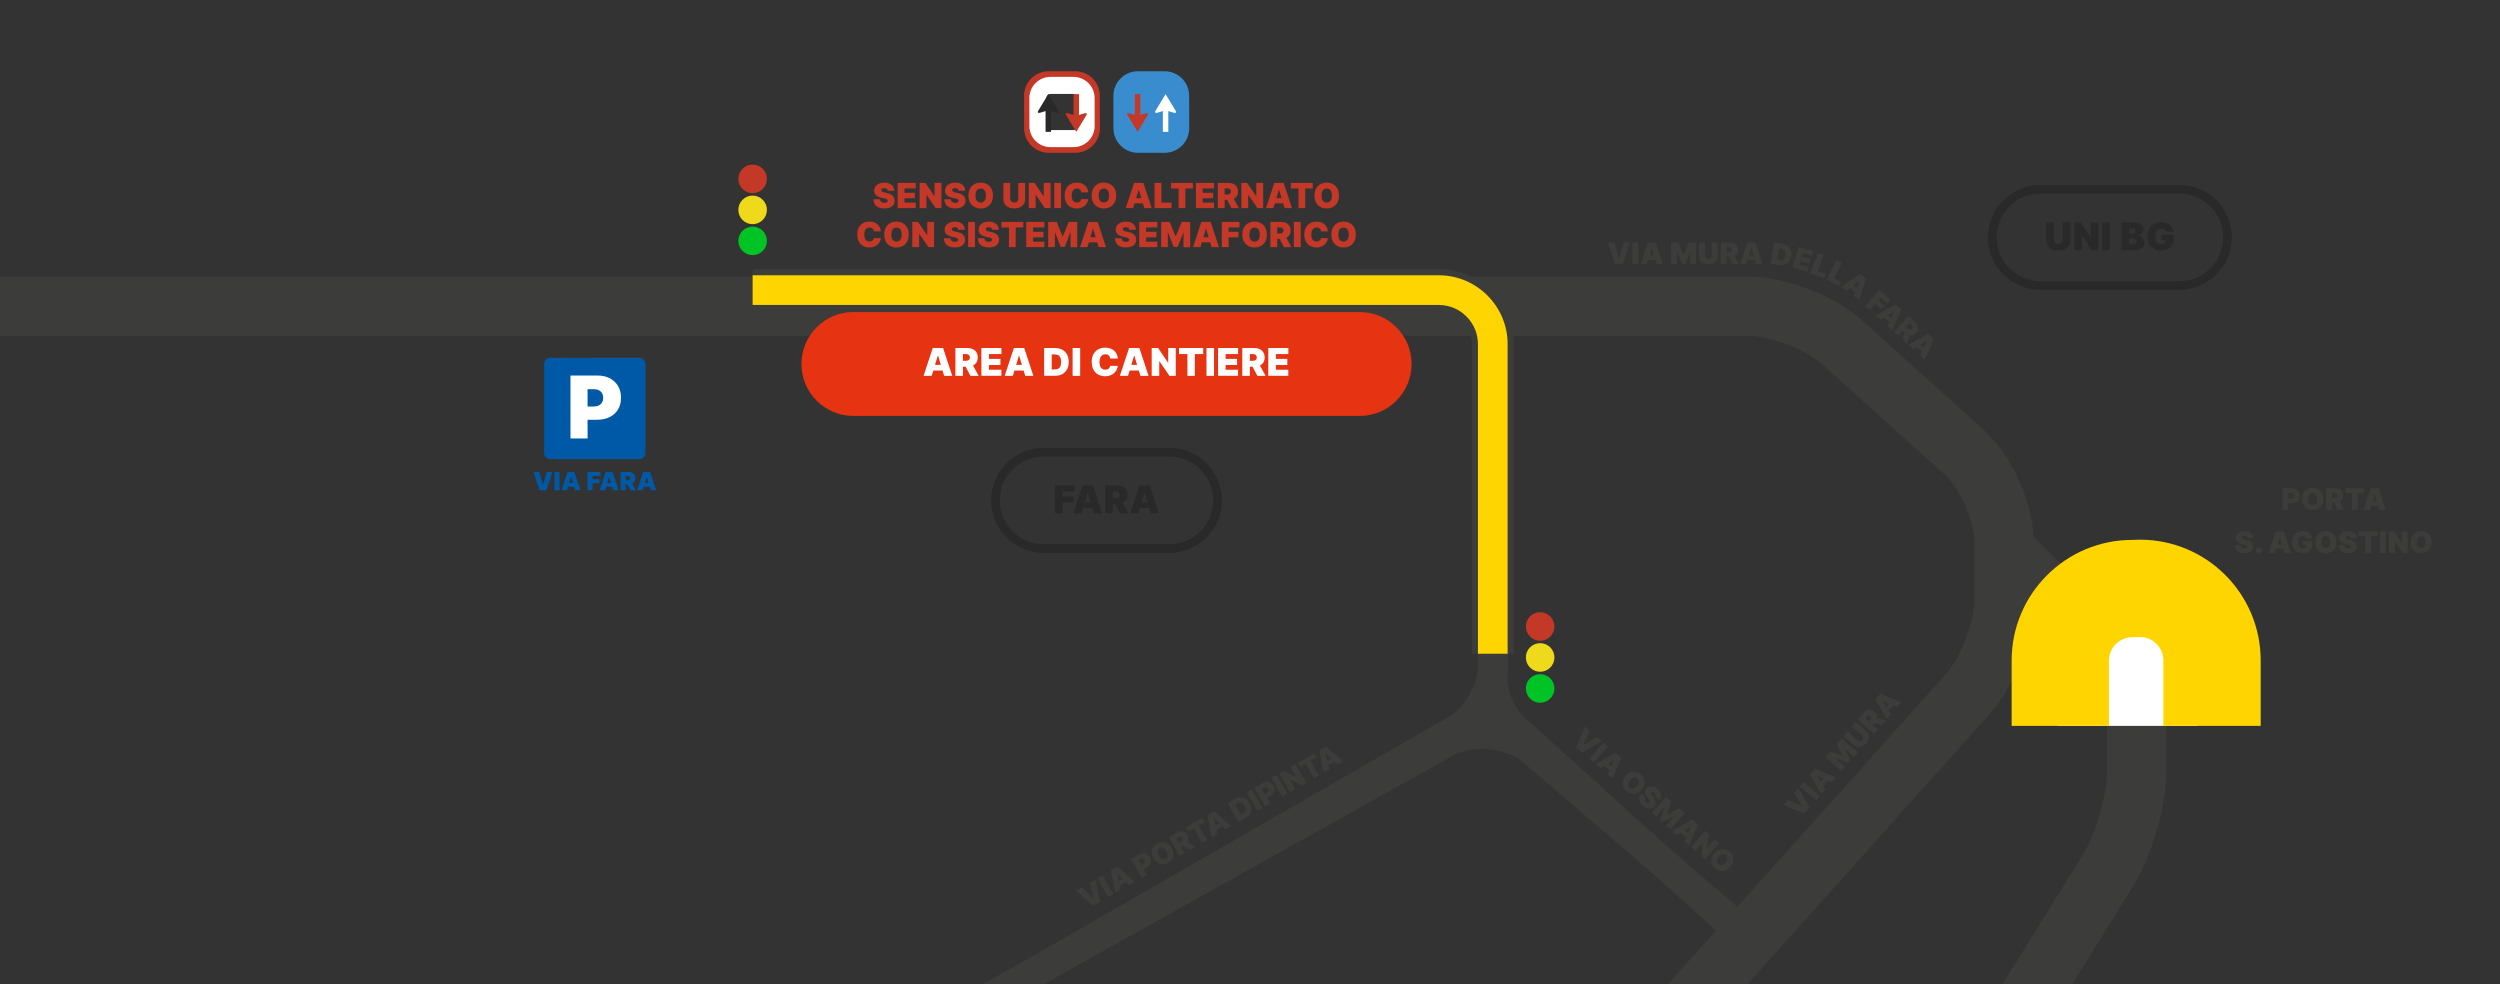 <?xml version="1.0" encoding="UTF-8"?> <svg xmlns="http://www.w3.org/2000/svg" id="Livello_1" version="1.1" viewBox="0 0 1435 565"><rect x="0" y="0" width="1435" height="565" fill="#333333" stroke="none"/><!-- Generator: Adobe Illustrator 29.0.1, SVG Export Plug-In . SVG Version: 2.1.0 Build 192) --><defs><style> .st0 { fill: #c33826; } .st1 { fill: #3c3c3b; } .st2 { fill: #292929; } .st3 { fill: #00c325; } .st4 { fill: #eeda1b; } .st5 { fill: #fff; } .st6 { fill: #e63312; } .st7 { fill: #ffd500; } .st8 { fill: #0059a6; } .st9 { fill: #398dcf; } </style></defs><g><path class="st1" d="M1167.29,311.14v33.06c0,3.55-.3,7.28-.86,11.11-2.81,19.27-12.27,41.04-24.17,54.32l-139.71,155.87h-45.65l28.09-31.34.87-.96,10.5-11.73.87-.96,119.71-133.57c8.56-9.55,16.35-29.92,16.35-42.74v-33.06c0-12.27-8.3-30.92-17.43-39.13l-69.92-62.91c-9.53-8.57-29.89-16.38-42.72-16.38H-.5v-34h1003.72c21.41,0,49.55,10.79,65.46,25.11l69.92,62.9c15.59,14.03,27.52,39.83,28.6,61.27.06,1.06.09,2.11.09,3.14Z"></path><path class="st1" d="M765.88,434.37l-1.81,1.05-2.22,1.28-1.87,1.08,1.26,2.17,1.21-.69,3.53-2.04,1.16-.67-1.26-2.18ZM761.2,428.43l-3.98,2.3,2.65,12.74,3.14-1.81-.56-2.4-.6-2.56-.98-4.15.09-.05,3.11,2.92,1.91,1.8,1.8,1.69,3.13-1.81-9.71-8.67ZM752.28,436.7l3.22-1.86-1.35-2.34-9.31,5.37,1.36,2.35,3.22-1.86,4.83,8.36,2.86-1.65-4.83-8.37ZM747.35,450.71l2.42-1.4-6.18-10.71-2.91,1.68,3.24,5.6-.08.05-7.05-3.41-2.46,1.43,6.18,10.7,2.9-1.67-3.24-5.63.06-.04,7.12,3.4ZM732.78,444.84l-2.91,1.68,6.18,10.71,2.91-1.68-6.18-10.71ZM730.82,451.02c-.44-.76-.98-1.33-1.64-1.71-.66-.38-1.38-.55-2.16-.52-.77.03-1.56.28-2.36.73l-4.62,2.67,6.18,10.71,2.91-1.68-1.83-3.17,1.61-.94c.81-.47,1.44-1.03,1.88-1.69.43-.65.66-1.36.67-2.12.02-.76-.19-1.52-.64-2.28ZM727.79,454.51c-.17.26-.43.49-.77.68l-1.03.59-1.7-2.94,1.02-.6c.35-.19.67-.3.98-.33.31-.02.59.04.85.18.26.15.47.37.65.68.18.3.26.6.26.9s-.09.58-.26.84ZM718.5,453.09l-2.91,1.67,6.18,10.71,2.91-1.68-6.18-10.7ZM717.17,460.99c-.64-1.12-1.41-1.95-2.31-2.5-.9-.54-1.87-.8-2.92-.76-1.05.03-2.13.37-3.23,1.01l-4.08,2.35,6.18,10.71,4.12-2.38c1.09-.63,1.91-1.39,2.46-2.27.55-.89.82-1.86.79-2.91-.03-1.05-.36-2.14-1.01-3.25ZM714.61,465.97c-.27.39-.68.74-1.21,1.04l-1.1.64-3.34-5.77,1.03-.59c.56-.32,1.08-.51,1.56-.56.48-.05.95.07,1.39.38.44.3.88.82,1.31,1.57.43.74.67,1.38.71,1.91.04.54-.07,1-.35,1.38ZM701.66,471.45l-1.82,1.05-2.22,1.28-1.86,1.07,1.26,2.18,1.2-.7,3.53-2.04,1.17-.67-1.26-2.17ZM696.98,465.51l-3.98,2.29,2.65,12.75,3.14-1.81-.57-2.41-.6-2.55-.97-4.15.09-.05,3.1,2.92,1.91,1.79,1.81,1.7,3.13-1.81-9.71-8.67ZM688.06,473.78l3.22-1.86-1.35-2.34-9.31,5.37,1.36,2.34,3.22-1.86,4.83,8.37,2.86-1.65-4.83-8.37ZM681.58,483.35l-1.04-.63-3.1,1.79,1.53.96,3.93,2.45,3.15-1.83-4.47-2.74ZM681.62,479.23c-.44-.76-.98-1.32-1.63-1.67-.64-.35-1.35-.5-2.11-.45-.76.06-1.54.32-2.34.78l-4.62,2.66,6.18,10.71,2.91-1.68-2.04-3.53,1-.58.61-.35c.82-.47,1.45-1.02,1.91-1.64.03-.04.06-.09.09-.13.4-.58.61-1.21.65-1.89.03-.72-.17-1.46-.61-2.23ZM676.67,483.79l-1.5-2.59,1.02-.59c.34-.2.66-.32.96-.37.29-.05.56-.01.81.1.24.12.45.33.62.64.18.3.26.59.23.85-.02.26-.13.51-.32.73-.19.23-.46.44-.8.64l-1.02.59ZM672.51,486.78c-.69-1.2-1.5-2.07-2.44-2.62-.93-.55-1.92-.8-2.95-.77-1.03.04-2.03.33-3,.89-.97.57-1.73,1.28-2.27,2.16-.55.87-.82,1.85-.81,2.94.02,1.08.36,2.22,1.05,3.41.69,1.18,1.5,2.05,2.43,2.6.93.55,1.92.81,2.95.78,1.03-.03,2.03-.32,3.01-.89.96-.56,1.72-1.27,2.27-2.15.54-.87.81-1.85.8-2.94-.01-1.08-.35-2.22-1.04-3.41ZM670.03,491.71c-.2.42-.53.76-1.02,1.04-.48.28-.95.4-1.41.36-.46-.04-.9-.23-1.33-.57-.42-.34-.82-.84-1.19-1.48s-.6-1.23-.68-1.77c-.09-.54-.03-1.01.17-1.43.19-.42.53-.77,1.02-1.05.48-.27.95-.39,1.41-.36.46.04.9.23,1.33.58.42.34.82.83,1.19,1.47s.59,1.23.68,1.77c.09.54.03,1.02-.17,1.44ZM660,491.91c-.44-.76-.99-1.33-1.65-1.71-.66-.37-1.38-.55-2.16-.52-.77.03-1.56.28-2.35.74l-4.63,2.67,6.19,10.7,2.9-1.68-1.83-3.17,1.61-.93c.81-.47,1.44-1.04,1.88-1.69.43-.66.66-1.37.68-2.13.01-.75-.2-1.51-.64-2.28ZM656.96,495.4c-.17.26-.43.49-.77.69l-1.03.59-1.7-2.95,1.03-.59c.34-.2.66-.31.97-.33.31-.03.6.03.85.18.26.14.48.36.65.67.18.3.26.6.26.9s-.09.58-.26.84ZM646.25,503.44l-1.82,1.05-2.22,1.28-1.86,1.08,1.25,2.17,1.21-.69,3.53-2.04,1.16-.67-1.25-2.18ZM641.56,497.5l-3.97,2.3,2.65,12.75,3.13-1.81-.56-2.41-.6-2.56-.97-4.15.08-.04,3.11,2.91,1.91,1.8,1.8,1.69,3.14-1.81-9.72-8.67ZM632.86,502.53l-2.9,1.68,6.18,10.7,2.9-1.68-6.18-10.7ZM628.76,504.89l-3.28,1.9,2.16,8.82-.08.04-6.56-6.28-3.28,1.9,9.72,8.67,3.97-2.3-2.65-12.75Z"></path><path class="st1" d="M994.57,491.38c-.37-.96-.97-1.81-1.82-2.54-.85-.74-1.77-1.23-2.78-1.46-1-.23-2.01-.16-3.03.2-1.03.36-1.99,1.07-2.89,2.1-.9,1.04-1.46,2.08-1.67,3.15-.22,1.06-.15,2.07.22,3.04.36.96.97,1.81,1.82,2.55.84.74,1.77,1.22,2.77,1.45,1.01.23,2.02.16,3.04-.2,1.03-.36,1.99-1.06,2.89-2.1.91-1.04,1.47-2.09,1.68-3.15.22-1.06.14-2.08-.23-3.04ZM991.53,493.7c-.19.51-.53,1.05-1.01,1.61-.49.56-.97.96-1.45,1.22s-.95.36-1.41.31c-.46-.05-.9-.26-1.32-.62-.42-.37-.69-.77-.8-1.22-.12-.45-.08-.93.11-1.44.18-.52.52-1.05,1-1.61.49-.56.97-.97,1.46-1.22.48-.26.95-.36,1.41-.31.46.05.9.26,1.32.62.42.37.68.77.8,1.22.11.45.07.93-.11,1.44ZM984.26,481.68l-4.25,4.88-.07-.06.93-7.77-2.15-1.87-8.11,9.33,2.53,2.2,4.26-4.9.06.05-.89,7.83,2.11,1.84,8.11-9.33-2.53-2.2ZM968.93,478.26l-1.94-1.68-1.62-1.41-1.65,1.9,1.05.91,3.08,2.68,1.01.88,1.65-1.9-1.58-1.38ZM971.14,470.27l-11.19,6.65,2.73,2.38,2.09-1.32,2.22-1.4,3.61-2.27.07.07-1.74,3.88-1.08,2.4-1.01,2.25,2.73,2.38,5.03-12.01-3.46-3.01ZM963.87,463.95l-6.77,3.4-.11-.1,2.43-7.17-3.15-2.74-8.11,9.33,2.47,2.16,4.72-5.43.08.06-2.58,7.16,1.49,1.3,6.71-3.51.07.06-4.69,5.4,2.48,2.15,8.11-9.33-3.15-2.74ZM953.08,455.02c-.33-.73-.87-1.43-1.62-2.08-.74-.64-1.5-1.09-2.29-1.33-.79-.25-1.53-.29-2.24-.12-.71.16-1.32.54-1.83,1.14-.63.73-.9,1.51-.79,2.34.11.83.5,1.7,1.17,2.6l.76,1.01c.28.37.48.69.61.96.13.26.19.48.19.67,0,.19-.07.35-.19.5-.14.15-.3.24-.5.27-.2.04-.42.01-.66-.08-.24-.09-.49-.25-.76-.49-.32-.28-.56-.57-.7-.87-.15-.3-.2-.61-.16-.91.04-.31.18-.61.41-.91l-2.4-2.09c-.68.78-1.07,1.57-1.17,2.36-.1.79.05,1.56.44,2.33.39.76,1,1.5,1.81,2.2.79.69,1.56,1.17,2.32,1.43.75.27,1.47.33,2.14.16.67-.16,1.28-.54,1.82-1.15.3-.36.53-.74.68-1.14.15-.39.21-.81.19-1.26-.02-.44-.14-.92-.35-1.41-.21-.5-.53-1.03-.95-1.59l-.63-.83c-.18-.24-.32-.46-.43-.65-.12-.2-.19-.38-.23-.54-.04-.16-.05-.31-.02-.44.03-.13.1-.25.2-.36.13-.13.27-.22.44-.25.17-.04.37-.02.59.06.22.08.46.24.72.47.41.35.64.7.7,1.05.05.34-.04.68-.28,1l2.42,2.11c.53-.61.84-1.28.94-1.99.1-.72-.02-1.44-.35-2.17ZM943.65,447.12c-.36-.96-.97-1.81-1.82-2.55-.85-.74-1.77-1.22-2.78-1.45-1-.23-2.01-.16-3.03.2-1.02.36-1.99,1.06-2.89,2.1-.9,1.03-1.45,2.08-1.67,3.14-.22,1.07-.14,2.08.22,3.04.36.97.97,1.82,1.82,2.56.85.73,1.77,1.22,2.78,1.45,1,.23,2.01.16,3.04-.2,1.02-.36,1.98-1.06,2.89-2.1.9-1.04,1.46-2.09,1.67-3.15.22-1.07.14-2.08-.23-3.04ZM940.61,449.44c-.19.51-.52,1.05-1.01,1.61-.49.55-.97.96-1.45,1.22-.48.25-.95.36-1.41.31-.46-.05-.9-.26-1.32-.63-.42-.36-.69-.77-.8-1.21-.12-.45-.08-.93.11-1.45.18-.51.52-1.04,1.01-1.6.48-.56.97-.97,1.45-1.23.48-.25.95-.35,1.41-.3.46.05.9.25,1.32.62.42.36.68.77.8,1.22.11.45.08.93-.11,1.44ZM924.88,439.98l-1.94-1.69-1.62-1.4-1.65,1.89,1.05.91,3.08,2.68,1.01.88,1.65-1.9-1.58-1.37ZM927.09,431.98l-11.19,6.65,2.73,2.38,2.09-1.32,2.22-1.4,3.61-2.27.07.07-1.74,3.89-1.08,2.39-1.01,2.25,2.73,2.38,5.03-12.01-3.46-3.01ZM920.44,426.2l-8.11,9.33,2.53,2.2,8.11-9.33-2.53-2.2ZM916.54,422.81l-7.63,4.91-.08-.06,3.81-8.24-2.86-2.49-5.03,12.01,3.46,3.01,11.19-6.65-2.86-2.49Z"></path><path class="st1" d="M1085.71,402.19l-1.37,1.58-1.68,1.94-1.41,1.62,1.89,1.65.91-1.05,2.68-3.08.88-1.01-1.9-1.65ZM1079.35,398.1l-3.01,3.46,6.66,11.19,2.37-2.73-1.32-2.09-1.39-2.22-2.27-3.61.06-.07,3.89,1.74,2.39,1.08,2.25,1.01,2.38-2.73-12.01-5.03ZM1077.35,412.22l-1.19-.26-2.34,2.7,1.75.41,4.51,1.04,2.39-2.76-5.12-1.13ZM1074.81,415.94l.76-.87.46-.53c.62-.71,1.05-1.43,1.28-2.17.02-.05.03-.1.04-.15.19-.69.19-1.35,0-2-.2-.69-.64-1.33-1.31-1.91-.66-.58-1.35-.93-2.08-1.05-.72-.12-1.44-.04-2.14.27-.7.3-1.36.79-1.96,1.48l-3.5,4.03,9.33,8.11,2.2-2.53-3.08-2.68ZM1072.85,414.23l-2.26-1.96.77-.9c.26-.29.52-.51.79-.65.26-.15.53-.2.79-.17.27.04.54.17.81.4.26.23.43.47.49.73.07.26.04.52-.07.8-.1.27-.29.56-.55.86l-.77.89ZM1072.57,421.7c-.22-.79-.69-1.5-1.4-2.11l-5.98-5.2-2.2,2.53,5.76,5.01c.28.25.49.54.6.86.12.33.14.66.07.99-.06.34-.22.65-.48.94-.25.29-.54.49-.86.61-.33.11-.66.14-.99.07-.34-.07-.65-.23-.94-.48l-5.76-5.01-2.2,2.54,5.97,5.19c.72.62,1.48.99,2.29,1.1.81.12,1.61-.01,2.42-.37s1.56-.94,2.26-1.75c.69-.79,1.16-1.62,1.41-2.47.24-.85.25-1.66.03-2.45ZM1064.19,434.38l2.16-2.47-9.33-8.12-2.75,3.16,3.4,6.76-.09.11-7.17-2.43-2.74,3.16,9.33,8.11,2.15-2.48-5.43-4.72.07-.07,7.16,2.58,1.3-1.5-3.52-6.7.07-.08,5.39,4.69ZM1048.23,445.31l-1.37,1.58-1.69,1.94-1.4,1.62,1.89,1.64.91-1.05,2.68-3.07.88-1.02-1.9-1.64ZM1041.87,441.22l-3.01,3.46,6.65,11.19,2.38-2.73-1.32-2.1-1.4-2.21-2.27-3.61.07-.08,3.89,1.75,2.39,1.08,2.25,1.01,2.38-2.73-12.01-5.03ZM1035.28,448.8l-2.2,2.53,9.33,8.11,2.2-2.53-9.33-8.11ZM1032.18,452.37l-2.49,2.86,4.91,7.63-.06.08-8.24-3.81-2.49,2.86,12.01,5.03,3.01-3.46-6.65-11.19Z"></path><path class="st1" d="M1394.95,307.71c-.53-.94-1.26-1.66-2.17-2.14-.91-.49-1.92-.73-3.04-.73s-2.14.24-3.05.73c-.91.48-1.63,1.2-2.16,2.14-.54.95-.8,2.11-.8,3.48s.26,2.53.8,3.47c.53.94,1.25,1.66,2.16,2.15.91.49,1.92.73,3.05.73s2.13-.24,3.04-.72c.91-.49,1.64-1.2,2.17-2.15.54-.94.8-2.1.8-3.48s-.26-2.53-.8-3.48ZM1392.01,313.07c-.2.51-.49.89-.87,1.16-.38.26-.84.39-1.4.39s-1.02-.13-1.4-.39c-.38-.27-.67-.65-.87-1.16-.19-.51-.29-1.14-.29-1.88s.1-1.36.29-1.87c.2-.51.49-.9.87-1.16.38-.27.85-.4,1.4-.4s1.02.13,1.4.4c.38.26.67.65.87,1.16.19.51.29,1.13.29,1.87s-.1,1.37-.29,1.88ZM1378.63,305.01v6.47h-.09l-4.4-6.47h-2.85v12.36h3.36v-6.49h.07l4.47,6.49h2.8v-12.36h-3.36ZM1366.15,305.01v12.36h3.36v-12.36h-3.36ZM1353.96,305.01v2.7h3.71v9.66h3.31v-9.66h3.72v-2.7h-10.74ZM1352.59,312.42c-.14-.4-.37-.75-.68-1.07-.31-.32-.71-.6-1.2-.84-.48-.24-1.07-.43-1.75-.57l-1.02-.22c-.29-.06-.54-.13-.76-.21-.21-.07-.39-.16-.52-.25-.14-.1-.24-.2-.3-.32s-.09-.26-.08-.4c0-.19.05-.35.16-.49.1-.14.27-.25.49-.33.21-.09.5-.13.84-.13.55,0,.95.12,1.22.34.27.23.42.54.45.94h3.21c0-.81-.2-1.51-.6-2.12-.4-.6-.96-1.07-1.69-1.41-.72-.33-1.59-.5-2.59-.5s-1.84.17-2.6.5c-.75.33-1.34.79-1.76,1.38-.43.58-.64,1.27-.63,2.06-.01.96.3,1.72.93,2.28.63.56,1.5.96,2.59,1.19l1.23.27c.46.1.83.21,1.09.32.27.12.47.25.59.39.12.14.18.31.18.5,0,.2-.07.38-.19.53-.13.16-.31.28-.55.37-.24.09-.54.14-.9.14-.43,0-.79-.07-1.1-.2-.31-.14-.55-.33-.72-.59-.17-.26-.26-.57-.28-.95h-3.19c.01,1.03.23,1.88.67,2.54.44.66,1.06,1.15,1.86,1.47s1.73.48,2.81.48,1.94-.15,2.69-.44c.74-.3,1.32-.72,1.72-1.29.4-.56.61-1.25.61-2.06,0-.47-.08-.91-.23-1.31ZM1340.23,307.71c-.53-.94-1.25-1.66-2.16-2.14-.91-.49-1.93-.73-3.05-.73s-2.14.24-3.05.73c-.91.48-1.63,1.2-2.16,2.14-.53.95-.8,2.11-.8,3.48s.27,2.53.8,3.47,1.25,1.66,2.16,2.15c.91.49,1.93.73,3.05.73s2.14-.24,3.05-.72c.91-.49,1.63-1.2,2.16-2.15.54-.94.81-2.1.81-3.48s-.27-2.53-.81-3.48ZM1337.29,313.07c-.19.51-.48.89-.86,1.16-.38.26-.85.39-1.41.39s-1.02-.13-1.4-.39c-.38-.27-.67-.65-.86-1.16-.2-.51-.3-1.14-.3-1.88s.1-1.36.3-1.87c.19-.51.48-.9.86-1.16.38-.27.85-.4,1.4-.4s1.03.13,1.41.4c.38.26.67.65.86,1.16.2.51.29,1.13.29,1.87s-.09,1.37-.29,1.88ZM1321.82,310.47v2.39h2.24c-.01.35-.09.64-.25.9-.17.28-.43.49-.77.64-.34.15-.76.22-1.27.22-.58,0-1.07-.14-1.46-.41-.39-.27-.68-.67-.88-1.18-.2-.52-.29-1.14-.29-1.86s.1-1.33.31-1.84c.2-.5.51-.89.9-1.16.4-.27.88-.41,1.44-.41.26,0,.5.03.72.09s.42.15.58.26c.17.11.31.25.42.42.11.16.2.35.25.56h3.39c-.06-.62-.24-1.19-.54-1.71-.3-.52-.69-.97-1.18-1.35-.48-.38-1.04-.67-1.67-.88-.63-.21-1.31-.31-2.04-.31-.83,0-1.61.14-2.34.42-.73.28-1.37.69-1.93,1.24-.55.54-.99,1.21-1.3,2-.31.79-.47,1.69-.47,2.72,0,1.3.26,2.42.77,3.37.5.95,1.21,1.67,2.12,2.19.91.51,1.97.76,3.17.76,1.08,0,2.04-.21,2.87-.63.84-.43,1.49-1.04,1.97-1.84.48-.8.72-1.76.72-2.89v-1.71h-5.48ZM1305.13,312.5v2.51h6.81v-2.51h-6.81ZM1310.85,305.01h-4.59l-4.08,12.36h3.63l.71-2.36.76-2.51,1.23-4.09h.1l1.23,4.09.76,2.51.71,2.36h3.62l-4.08-12.36ZM1297.8,314.7c-.34-.33-.73-.49-1.17-.49-.47,0-.87.16-1.2.49-.33.33-.49.72-.49,1.18s.16.87.49,1.19c.33.33.73.5,1.2.5.3,0,.57-.08.83-.23.25-.15.46-.35.62-.61.15-.25.24-.54.24-.85,0-.46-.18-.85-.52-1.18ZM1293.17,312.42c-.15-.4-.38-.75-.69-1.07s-.71-.6-1.19-.84c-.49-.24-1.07-.43-1.76-.57l-1.01-.22c-.3-.06-.55-.13-.76-.21-.22-.07-.39-.16-.53-.25-.14-.1-.24-.2-.3-.32-.06-.12-.09-.26-.08-.4,0-.19.06-.35.16-.49.11-.14.27-.25.49-.33.22-.09.5-.13.85-.13.54,0,.95.12,1.21.34.27.23.42.54.45.94h3.22c-.01-.81-.21-1.51-.61-2.12-.39-.6-.95-1.07-1.68-1.41-.73-.33-1.59-.5-2.59-.5s-1.85.17-2.6.5c-.76.33-1.35.79-1.77,1.38-.42.58-.63,1.27-.63,2.06,0,.96.31,1.72.94,2.28.63.56,1.49.96,2.58,1.19l1.24.27c.45.1.82.21,1.09.32.27.12.46.25.58.39.12.14.18.31.19.5-.01.2-.07.38-.2.53-.12.16-.31.28-.55.37-.24.09-.54.14-.9.14-.42,0-.79-.07-1.1-.2-.31-.14-.54-.33-.71-.59s-.27-.57-.29-.95h-3.18c0,1.03.22,1.88.66,2.54.44.66,1.06,1.15,1.86,1.47.8.32,1.74.48,2.81.48s1.94-.15,2.69-.44c.75-.3,1.32-.72,1.72-1.29.41-.56.61-1.25.61-2.06,0-.47-.08-.91-.22-1.31Z"></path><path class="st1" d="M1359.55,287.76v2.51h6.81v-2.51h-6.81ZM1365.27,280.27h-4.59l-4.08,12.36h3.62l.71-2.36.76-2.51,1.24-4.09h.09l1.24,4.09.76,2.51.71,2.36h3.62l-4.08-12.36ZM1346.38,280.27v2.7h3.72v9.66h3.31v-9.66h3.72v-2.7h-10.75ZM1343.01,288.02l-.58-1.06h-3.58l.85,1.59,2.17,4.08h3.65l-2.51-4.61ZM1344.53,282.21c-.38-.63-.92-1.11-1.6-1.44-.69-.33-1.49-.5-2.41-.5h-5.34v12.36h3.36v-4.08h1.86c.94,0,1.76-.15,2.47-.46.05-.02.09-.04.14-.07.64-.3,1.14-.74,1.51-1.31.39-.61.59-1.35.59-2.24s-.2-1.63-.58-2.26ZM1338.54,282.95h1.18c.39,0,.73.05,1.01.16s.5.27.65.49c.15.23.22.52.22.87s-.07.63-.22.85c-.15.22-.37.38-.65.48-.28.09-.62.14-1.01.14h-1.18v-2.99ZM1332.64,282.97c-.54-.94-1.26-1.66-2.17-2.14-.91-.49-1.92-.73-3.04-.73s-2.14.24-3.05.73c-.91.48-1.63,1.2-2.16,2.14-.54.94-.8,2.1-.8,3.48s.26,2.53.8,3.47c.53.94,1.25,1.66,2.16,2.15.91.49,1.92.73,3.05.73s2.13-.24,3.04-.73c.91-.48,1.63-1.2,2.17-2.14.53-.94.8-2.1.8-3.48s-.27-2.54-.8-3.48ZM1329.7,288.33c-.2.5-.49.89-.87,1.15-.38.27-.84.4-1.4.4s-1.02-.13-1.4-.4c-.38-.26-.67-.65-.87-1.15-.19-.51-.29-1.14-.29-1.88s.1-1.36.29-1.87c.2-.51.49-.9.87-1.16.38-.27.84-.4,1.4-.4s1.02.13,1.4.4c.38.26.67.65.87,1.16.19.51.29,1.13.29,1.87s-.1,1.37-.29,1.88ZM1319.47,282.34c-.39-.66-.92-1.17-1.61-1.53s-1.49-.54-2.41-.54h-5.33v12.36h3.35v-3.67h1.86c.94,0,1.77-.17,2.47-.52.71-.35,1.26-.85,1.65-1.5.39-.65.59-1.41.59-2.3s-.19-1.64-.57-2.3ZM1316.31,285.55c-.15.26-.36.46-.64.6-.28.13-.62.2-1.01.2h-1.19v-3.4h1.19c.39,0,.73.07,1.01.2.28.14.49.33.64.58.15.25.23.56.23.91s-.08.65-.23.91Z"></path><path class="st8" d="M315.28,205.41l52.05-.03c1.63.14,3.04,1.55,3.19,3.18v51.8c-.14,1.63-1.55,3.04-3.19,3.18h-51.8c-1.63-.14-3.05-1.55-3.18-3.18v-51.8c.16-1.58,1.38-2.87,2.93-3.16h0Z"></path><path class="st5" d="M337.27,251.68v-28.29h3.46c1.15,0,2.14.2,2.95.59.82.39,1.45.96,1.89,1.69.44.74.66,1.62.66,2.65s-.22,1.91-.66,2.66c-.44.75-1.07,1.33-1.89,1.74-.82.41-1.8.61-2.95.61h-7.34v7.62h9.31c2.75,0,5.16-.51,7.22-1.53,2.06-1.02,3.67-2.48,4.82-4.37,1.15-1.89,1.72-4.13,1.72-6.72s-.56-4.8-1.68-6.72c-1.12-1.92-2.68-3.4-4.69-4.46-2.01-1.06-4.36-1.59-7.04-1.59h-15.59v36.12h9.81Z"></path><path class="st8" d="M368.26,277.28v2.14h5.8v-2.14h-5.8ZM373.14,270.89h-3.91l-3.48,10.54h3.08l.61-2.01.65-2.14,1.05-3.48h.08l1.05,3.48.65,2.14.61,2.01h3.09l-3.48-10.54ZM362.92,277.5l-.49-.9h-3.05l.72,1.35,1.86,3.48h3.11l-2.15-3.93ZM364.23,272.55c-.33-.54-.78-.95-1.37-1.23-.59-.29-1.27-.43-2.06-.43h-4.55v10.54h2.87v-3.48h1.58c.8,0,1.51-.13,2.11-.39.04-.02.08-.04.11-.06.55-.26.98-.63,1.29-1.12.34-.51.51-1.15.51-1.91s-.17-1.38-.49-1.92ZM359.12,273.18h1.01c.33,0,.62.04.86.13.24.1.42.24.55.43s.19.43.19.73-.06.55-.19.73c-.13.19-.31.32-.55.4-.24.09-.53.13-.86.13h-1.01v-2.55ZM346.72,277.28v2.14h5.81v-2.14h-5.81ZM351.6,270.89h-3.91l-3.48,10.54h3.09l.61-2.01.64-2.14,1.05-3.48h.09l1.05,3.48.64,2.14.61,2.01h3.09l-3.48-10.54ZM344.66,273.2v-2.31h-7.41v10.54h2.86v-4.11h4.1v-2.31h-4.1v-1.81h4.55ZM324.84,277.28v2.14h5.8v-2.14h-5.8ZM329.72,270.89h-3.92l-3.48,10.54h3.09l.61-2.01.65-2.14,1.05-3.48h.08l1.05,3.48.65,2.14.61,2.01h3.09l-3.48-10.54ZM318.29,270.89v10.54h2.86v-10.54h-2.86ZM313.88,270.89l-2.16,7.44h-.08l-2.16-7.44h-3.23l3.48,10.54h3.91l3.48-10.54h-3.24Z"></path><path class="st3" d="M432.01,146.46c4.53,0,8.2-3.67,8.2-8.2s-3.67-8.2-8.2-8.2-8.2,3.67-8.2,8.2,3.67,8.2,8.2,8.2h0Z"></path><path class="st4" d="M432.01,128.67c4.53,0,8.2-3.67,8.2-8.2s-3.67-8.2-8.2-8.2-8.2,3.67-8.2,8.2,3.67,8.2,8.2,8.2h0Z"></path><path class="st0" d="M432.01,110.88c4.53,0,8.2-3.67,8.2-8.2s-3.67-8.2-8.2-8.2-8.2,3.67-8.2,8.2,3.67,8.2,8.2,8.2h0Z"></path><path class="st3" d="M884.04,403.38c4.53,0,8.2-3.67,8.2-8.21s-3.67-8.2-8.2-8.2-8.2,3.67-8.2,8.2,3.67,8.21,8.2,8.21h0Z"></path><path class="st4" d="M884.04,385.59c4.53,0,8.2-3.67,8.2-8.21s-3.67-8.2-8.2-8.2-8.2,3.67-8.2,8.2,3.67,8.21,8.2,8.21h0Z"></path><path class="st0" d="M884.04,367.81c4.53,0,8.2-3.67,8.2-8.21s-3.67-8.2-8.2-8.2-8.2,3.67-8.2,8.2,3.67,8.21,8.2,8.21h0Z"></path><path class="st1" d="M997.03,545.06l-134.05-121.28c-8.36-7.57-14.67-21.77-14.67-33.05v-19.53h17.04v19.53c0,6.4,4.32,16.13,9.06,20.42l134.05,121.28-11.43,12.63Z"></path><path class="st1" d="M865.38,356.13v26.6c0,.51-.01,1.02-.03,1.53-.2,4.68-1.27,9.56-3.05,14.32-1.86,5.02-4.5,9.9-7.71,14.26-.03.05-.06.1-.1.14-3.24,4.4-7.06,8.26-11.21,11.19-.98.69-1.97,1.33-2.98,1.91l-242.29,139.42h-15.33l-4.68-8.14,9.6-5.52,244.21-140.52c8.49-4.89,15.98-17.49,16.5-27.49.02-.37.03-.74.03-1.1v-26.6h17.04Z"></path><path class="st1" d="M1009.27,530.83l-1.12,1.31-9.97,11.62-12.32-10.56-36.82-31.56-.04-.03-74.27-63.66c-10.32-8.84-29.07-10.72-40.94-4.09l-235.72,131.64h-34.94l24.47-13.66,237.89-132.86c4.46-2.49,9.43-4.21,14.62-5.17,4.68-.88,9.55-1.14,14.38-.83.06,0,.12.01.18.02,7.13.48,14.19,2.24,20.51,5.21,3.88,1.82,7.48,4.09,10.64,6.8l74.52,63.88.05.04,36.84,31.58,12.04,10.32Z"></path><path class="st1" d="M868.86,375.26h-24v-177.71c0-10.49-8.53-19.02-19.02-19.02h-393.83v-24h393.83c23.72,0,43.02,19.3,43.02,43.02v177.71Z"></path><path class="st1" d="M842.17,410.43c-6.03,7.9-2.87,14.65,7.06,15.06l20.02.84c5.52.23,8.07-3.63,5.7-8.62l-5.27-11.1c-5.21-10.98-15.41-12.04-22.79-2.38l-4.73,6.2Z"></path><path class="st7" d="M865.38,375.26h-17.04v-177.71c0-12.41-10.1-22.5-22.5-22.5h-393.83v-17.04h393.83c21.8,0,39.54,17.74,39.54,39.54v177.71Z"></path><path class="st2" d="M671.23,257.07h-72.17c-16.63,0-30.15,13.52-30.15,30.15s13.52,30.15,30.15,30.15h72.17c16.63,0,30.15-13.52,30.15-30.15s-13.52-30.15-30.15-30.15ZM671.23,312.37h-72.17c-13.87,0-25.15-11.28-25.15-25.15s11.28-25.15,25.15-25.15h72.17c13.87,0,25.15,11.28,25.15,25.15s-11.28,25.15-25.15,25.15Z"></path><path class="st2" d="M1250.93,106.08h-79.69c-16.63,0-30.15,13.53-30.15,30.15s13.52,30.15,30.15,30.15h79.69c16.63,0,30.16-13.52,30.16-30.15s-13.53-30.15-30.16-30.15ZM1250.93,161.38h-79.69c-13.87,0-25.15-11.28-25.15-25.15s11.28-25.15,25.15-25.15h79.69c13.87,0,25.16,11.28,25.16,25.15s-11.29,25.15-25.16,25.15Z"></path><path class="st0" d="M777.3,130.56c-.62-1.1-1.47-1.94-2.53-2.51-1.07-.56-2.25-.85-3.56-.85s-2.51.29-3.57.85c-1.06.57-1.91,1.41-2.53,2.51-.62,1.1-.94,2.46-.94,4.07s.32,2.96.94,4.06c.62,1.1,1.47,1.94,2.53,2.51,1.06.58,2.25.86,3.57.86s2.49-.28,3.56-.85c1.06-.57,1.91-1.4,2.53-2.51.63-1.1.94-2.46.94-4.07s-.31-2.97-.94-4.07ZM773.86,136.83c-.23.59-.56,1.04-1.01,1.35-.44.31-.99.46-1.64.46s-1.2-.15-1.64-.46c-.45-.31-.79-.76-1.01-1.35-.23-.6-.35-1.33-.35-2.2s.12-1.6.35-2.19c.22-.6.56-1.05,1.01-1.36.44-.31.99-.46,1.64-.46s1.2.15,1.64.46c.45.31.78.76,1.01,1.36.23.59.34,1.33.34,2.19s-.11,1.6-.34,2.2ZM757.97,137.48c-.14.24-.31.45-.52.63-.21.17-.46.3-.75.4-.29.09-.61.13-.97.13-.64,0-1.18-.15-1.64-.44-.45-.3-.79-.75-1.03-1.35-.24-.59-.36-1.33-.36-2.22,0-.84.12-1.55.35-2.15.24-.6.58-1.06,1.03-1.38.46-.32,1.01-.48,1.67-.48.38,0,.72.05,1.01.16.3.11.55.26.76.45.21.2.38.43.5.7s.19.56.22.89h3.98c-.07-.9-.29-1.69-.64-2.39-.35-.7-.82-1.28-1.4-1.76s-1.25-.84-2.02-1.09c-.77-.25-1.61-.38-2.52-.38-1.3,0-2.48.29-3.53.85-1.06.57-1.89,1.41-2.52,2.51-.62,1.1-.93,2.46-.93,4.07s.31,2.96.92,4.06c.61,1.11,1.44,1.95,2.49,2.52,1.05.57,2.24.85,3.57.85,1.06,0,1.99-.16,2.79-.48.8-.33,1.47-.76,2.02-1.29.54-.54.96-1.12,1.26-1.76.29-.63.47-1.25.51-1.86l-3.98-.03c-.05.31-.14.59-.27.84ZM742.7,127.4v14.47h3.93v-14.47h-3.93ZM738.35,136.47l-.68-1.24h-4.18l.99,1.86,2.54,4.78h4.27l-2.94-5.4ZM740.14,129.67c-.45-.73-1.08-1.29-1.88-1.68-.81-.4-1.75-.59-2.82-.59h-6.24v14.47h3.92v-4.78h2.18c1.1,0,2.07-.18,2.89-.54.05-.02.11-.05.16-.08.75-.36,1.34-.87,1.77-1.53.46-.72.69-1.59.69-2.62s-.23-1.91-.67-2.65ZM733.12,130.54h1.39c.46,0,.85.06,1.18.18.33.13.58.32.76.58.17.26.26.6.26,1.02s-.09.74-.26.99c-.18.26-.43.44-.76.56-.33.11-.72.17-1.18.17h-1.39v-3.5ZM726.22,130.56c-.62-1.1-1.47-1.94-2.53-2.51-1.07-.56-2.25-.85-3.56-.85s-2.51.29-3.57.85c-1.06.57-1.91,1.41-2.53,2.51-.63,1.1-.94,2.46-.94,4.07s.31,2.96.94,4.06c.62,1.1,1.47,1.94,2.53,2.51,1.06.58,2.25.86,3.57.86s2.49-.28,3.56-.85c1.06-.57,1.91-1.4,2.53-2.51.63-1.1.94-2.46.94-4.07s-.31-2.97-.94-4.07ZM722.78,136.83c-.23.59-.57,1.04-1.01,1.35-.45.31-.99.46-1.64.46s-1.2-.15-1.64-.46c-.45-.31-.79-.76-1.01-1.35-.23-.6-.35-1.33-.35-2.2s.12-1.6.35-2.19c.22-.6.56-1.05,1.01-1.36.44-.31.99-.46,1.64-.46s1.19.15,1.64.46c.44.31.78.76,1.01,1.36.23.59.34,1.33.34,2.19s-.11,1.6-.34,2.2ZM711.48,130.56v-3.16h-10.17v14.47h3.93v-5.66h5.62v-3.16h-5.62v-2.49h6.24ZM688.23,136.16v2.94h7.97v-2.94h-7.97ZM694.93,127.4h-5.37l-4.78,14.47h4.24l.84-2.77.89-2.94,1.44-4.78h.11l1.44,4.78.89,2.94.83,2.77h4.24l-4.77-14.47ZM678.29,127.4l-3.37,8.19h-.17l-3.36-8.19h-4.89v14.47h3.85v-8.42h.11l3.22,8.3h2.32l3.22-8.25h.11v8.37h3.84v-14.47h-4.88ZM664.33,130.56v-3.16h-10.43v14.47h10.4v-3.17h-6.47v-2.49h5.96v-3.16h-5.96v-2.49h6.5ZM651.92,136.07c-.18-.46-.44-.88-.81-1.26-.36-.37-.83-.7-1.4-.98-.57-.27-1.25-.5-2.05-.67l-1.19-.25c-.34-.07-.64-.15-.89-.24s-.45-.19-.61-.3c-.16-.11-.28-.24-.35-.38-.07-.13-.11-.29-.1-.47.01-.21.07-.4.19-.56.13-.17.32-.3.57-.39.26-.1.59-.15.99-.15.64,0,1.11.13,1.43.4.31.26.49.63.52,1.1h3.76c0-.95-.24-1.77-.7-2.48-.46-.71-1.12-1.26-1.97-1.65-.86-.39-1.87-.59-3.04-.59s-2.15.19-3.04.58c-.88.39-1.57.92-2.07,1.61-.49.69-.74,1.5-.73,2.42-.01,1.13.36,2.02,1.09,2.67.74.65,1.75,1.12,3.03,1.4l1.44.31c.54.11.97.24,1.28.37.32.14.54.29.68.46.14.16.21.36.22.58-.01.23-.08.44-.23.63-.14.18-.36.32-.64.43-.28.1-.63.15-1.05.15-.5,0-.93-.07-1.29-.23-.36-.15-.64-.38-.84-.68-.2-.31-.31-.68-.33-1.12h-3.73c0,1.21.26,2.2.78,2.98.52.77,1.24,1.34,2.18,1.72.93.37,2.03.55,3.28.55s2.28-.17,3.15-.51c.87-.34,1.55-.85,2.02-1.51.47-.65.71-1.46.71-2.41,0-.55-.09-1.06-.26-1.53ZM623.39,136.16v2.94h7.97v-2.94h-7.97ZM630.09,127.4h-5.37l-4.78,14.47h4.24l.84-2.77.89-2.94,1.44-4.78h.11l1.44,4.78.89,2.94.83,2.77h4.24l-4.77-14.47ZM613.45,127.4l-3.37,8.19h-.17l-3.36-8.19h-4.89v14.47h3.85v-8.42h.11l3.22,8.3h2.32l3.22-8.25h.11v8.37h3.84v-14.47h-4.88ZM599.49,130.56v-3.16h-10.43v14.47h10.4v-3.17h-6.47v-2.49h5.96v-3.16h-5.96v-2.49h6.5ZM574.8,127.4v3.16h4.35v11.31h3.87v-11.31h4.35v-3.16h-12.57ZM573.2,136.07c-.17-.46-.44-.88-.8-1.26-.36-.37-.83-.7-1.4-.98-.57-.27-1.25-.5-2.05-.67l-1.19-.25c-.34-.07-.64-.15-.89-.24s-.45-.19-.61-.3c-.16-.11-.28-.24-.35-.38-.08-.13-.11-.29-.1-.47.01-.21.07-.4.19-.56.12-.17.31-.3.57-.39.26-.1.59-.15.99-.15.64,0,1.11.13,1.43.4.31.26.48.63.52,1.1h3.76c0-.95-.24-1.77-.7-2.48-.47-.71-1.12-1.26-1.98-1.65-.85-.39-1.86-.59-3.03-.59s-2.15.19-3.04.58c-.88.39-1.57.92-2.07,1.61-.49.69-.74,1.5-.74,2.42,0,1.13.37,2.02,1.1,2.67.74.65,1.75,1.12,3.03,1.4l1.44.31c.54.11.96.24,1.28.37.31.14.54.29.68.46.14.16.21.36.22.58-.01.23-.08.44-.23.63-.15.18-.36.32-.64.43-.29.1-.64.15-1.06.15-.49,0-.92-.07-1.28-.23-.36-.15-.64-.38-.84-.68-.2-.31-.31-.68-.33-1.12h-3.73c0,1.21.26,2.2.78,2.98.51.77,1.24,1.34,2.17,1.72.94.37,2.03.55,3.29.55s2.27-.17,3.15-.51c.87-.34,1.54-.85,2.01-1.51.48-.65.71-1.46.72-2.41,0-.55-.09-1.06-.27-1.53ZM555.7,127.4v14.47h3.92v-14.47h-3.92ZM553.71,136.07c-.17-.46-.44-.88-.8-1.26-.37-.37-.83-.7-1.4-.98-.57-.27-1.26-.5-2.06-.67l-1.18-.25c-.35-.07-.64-.15-.89-.24s-.46-.19-.62-.3c-.16-.11-.27-.24-.35-.38-.07-.13-.1-.29-.09-.47,0-.21.07-.4.19-.56.12-.17.31-.3.57-.39.25-.1.58-.15.99-.15.63,0,1.11.13,1.42.4.32.26.49.63.53,1.1h3.76c-.01-.95-.24-1.77-.71-2.48-.46-.71-1.12-1.26-1.97-1.65-.85-.39-1.86-.59-3.03-.59s-2.16.19-3.04.58c-.88.39-1.57.92-2.07,1.61-.5.69-.74,1.5-.74,2.42,0,1.13.36,2.02,1.1,2.67s1.74,1.12,3.03,1.4l1.44.31c.53.11.96.24,1.27.37.32.14.55.29.69.46.14.16.21.36.21.58s-.08.44-.22.63c-.15.18-.36.32-.65.43-.28.1-.63.15-1.05.15-.5,0-.93-.07-1.29-.23-.36-.15-.64-.38-.84-.68-.19-.31-.3-.68-.33-1.12h-3.73c.01,1.21.27,2.2.78,2.98.52.77,1.24,1.34,2.18,1.72.93.37,2.03.55,3.29.55s2.27-.17,3.14-.51c.88-.34,1.55-.85,2.02-1.51.47-.65.71-1.46.71-2.41,0-.55-.09-1.06-.26-1.53ZM532.25,127.4v7.57h-.12l-5.14-7.57h-3.33v14.47h3.93v-7.61h.08l5.23,7.61h3.27v-14.47h-3.92ZM520.69,130.56c-.63-1.1-1.48-1.94-2.54-2.51-1.06-.56-2.25-.85-3.56-.85s-2.51.29-3.57.85c-1.06.57-1.91,1.41-2.53,2.51-.62,1.1-.94,2.46-.94,4.07s.32,2.96.94,4.06c.62,1.1,1.47,1.94,2.53,2.51,1.06.58,2.25.86,3.57.86s2.5-.28,3.56-.85c1.06-.57,1.91-1.4,2.54-2.51.62-1.1.93-2.46.93-4.07s-.31-2.97-.93-4.07ZM517.24,136.83c-.23.59-.56,1.04-1.01,1.35-.44.31-.99.46-1.64.46s-1.2-.15-1.64-.46c-.45-.31-.78-.76-1.01-1.35-.23-.6-.35-1.33-.35-2.2s.12-1.6.35-2.19c.23-.6.56-1.05,1.01-1.36.44-.31.99-.46,1.64-.46s1.2.15,1.64.46c.45.31.78.76,1.01,1.36.23.59.34,1.33.34,2.19s-.11,1.6-.34,2.2ZM501.35,137.48c-.13.24-.31.45-.52.63-.21.17-.46.3-.75.4-.29.09-.61.13-.97.13-.64,0-1.18-.15-1.63-.44-.46-.3-.8-.75-1.04-1.35-.24-.59-.36-1.33-.36-2.22,0-.84.12-1.55.35-2.15.24-.6.58-1.06,1.03-1.38.46-.32,1.02-.48,1.68-.48.37,0,.71.05,1.01.16.29.11.54.26.75.45.21.2.38.43.5.7s.19.56.22.89h3.99c-.08-.9-.29-1.69-.65-2.39-.35-.7-.82-1.28-1.4-1.76s-1.25-.84-2.02-1.09c-.76-.25-1.6-.38-2.52-.38-1.3,0-2.47.29-3.53.85-1.05.57-1.89,1.41-2.51,2.51-.63,1.1-.94,2.46-.94,4.07s.31,2.96.92,4.06c.61,1.11,1.44,1.95,2.49,2.52,1.05.57,2.24.85,3.57.85,1.06,0,1.99-.16,2.79-.48.8-.33,1.47-.76,2.02-1.29.54-.54.96-1.12,1.26-1.76.3-.63.47-1.25.52-1.86l-3.99-.03c-.05.31-.14.59-.27.84Z"></path><path class="st0" d="M767.63,108.16c-.63-1.1-1.47-1.94-2.54-2.5-1.06-.57-2.25-.86-3.56-.86s-2.51.29-3.57.86c-1.06.56-1.9,1.4-2.53,2.5-.62,1.11-.93,2.46-.93,4.07s.31,2.96.93,4.06c.63,1.11,1.47,1.95,2.53,2.52s2.25.86,3.57.86,2.5-.29,3.56-.86c1.07-.56,1.91-1.4,2.54-2.5.62-1.11.94-2.46.94-4.08s-.32-2.96-.94-4.07ZM764.18,114.43c-.22.59-.56,1.05-1.01,1.35-.44.31-.99.47-1.64.47s-1.19-.16-1.64-.47c-.44-.3-.78-.76-1.01-1.35-.23-.6-.34-1.33-.34-2.2s.11-1.59.34-2.19c.23-.59.57-1.05,1.01-1.35.45-.31.99-.47,1.64-.47s1.2.16,1.64.47c.45.3.79.76,1.01,1.35.23.6.35,1.33.35,2.19s-.12,1.6-.35,2.2ZM740.96,105v3.17h4.36v11.3h3.87v-11.3h4.35v-3.17h-12.58ZM730.12,113.76v2.94h7.96v-2.94h-7.96ZM736.81,105h-5.37l-4.77,14.47h4.24l.84-2.77.88-2.94,1.44-4.77h.11l1.44,4.77.89,2.94.84,2.77h4.24l-4.78-14.47ZM721.13,105v7.57h-.11l-5.14-7.57h-3.34v14.47h3.93v-7.6h.08l5.23,7.6h3.28v-14.47h-3.93ZM708.19,114.07l-.68-1.24h-4.18l.99,1.86,2.54,4.78h4.27l-2.94-5.4ZM709.98,107.28c-.45-.74-1.08-1.3-1.88-1.69-.81-.39-1.75-.59-2.82-.59h-6.24v14.47h3.92v-4.78h2.18c1.1,0,2.07-.18,2.89-.54.05-.02.11-.05.16-.08.75-.35,1.34-.87,1.77-1.53.46-.71.69-1.59.69-2.62s-.22-1.91-.67-2.64ZM702.96,108.14h1.39c.46,0,.85.06,1.18.19.33.12.58.31.76.57.17.27.26.6.26,1.02s-.09.74-.26.99c-.18.26-.43.44-.76.56-.33.11-.72.17-1.18.17h-1.39v-3.5ZM696.86,108.17v-3.17h-10.42v14.47h10.39v-3.17h-6.47v-2.48h5.97v-3.17h-5.97v-2.48h6.5ZM672.17,105v3.17h4.35v11.3h3.87v-11.3h4.35v-3.17h-12.57ZM666.63,116.3v-11.3h-3.93v14.47h9.78v-3.17h-5.85ZM649.62,113.76v2.94h7.97v-2.94h-7.97ZM656.32,105h-5.37l-4.77,14.47h4.23l.84-2.77.89-2.94,1.44-4.77h.11l1.44,4.77.89,2.94.84,2.77h4.23l-4.77-14.47ZM639.73,108.16c-.63-1.1-1.47-1.94-2.54-2.5-1.06-.57-2.25-.86-3.56-.86s-2.51.29-3.57.86c-1.06.56-1.9,1.4-2.53,2.5-.62,1.11-.93,2.46-.93,4.07s.31,2.96.93,4.06c.63,1.11,1.47,1.95,2.53,2.52s2.25.86,3.57.86,2.5-.29,3.56-.86c1.07-.56,1.91-1.4,2.54-2.5.62-1.11.94-2.46.94-4.08s-.32-2.96-.94-4.07ZM636.28,114.43c-.22.59-.56,1.05-1.01,1.35-.44.31-.99.47-1.64.47s-1.19-.16-1.64-.47c-.44-.3-.78-.76-1.01-1.35-.23-.6-.34-1.33-.34-2.2s.11-1.59.34-2.19c.23-.59.57-1.05,1.01-1.35.45-.31.99-.47,1.64-.47s1.2.16,1.64.47c.45.3.79.76,1.01,1.35.23.6.35,1.33.35,2.19s-.12,1.6-.35,2.2ZM620.39,115.08c-.13.25-.3.46-.52.63-.21.17-.46.31-.75.4-.28.09-.61.14-.97.14-.64,0-1.18-.15-1.63-.45-.45-.3-.8-.75-1.04-1.34-.23-.6-.35-1.34-.35-2.23,0-.83.11-1.55.35-2.15.23-.6.57-1.06,1.03-1.38.45-.32,1.01-.48,1.67-.48.37,0,.71.06,1.01.16.29.11.55.26.76.45.21.2.37.43.49.7.12.27.2.57.22.9h3.99c-.08-.9-.29-1.7-.64-2.4-.36-.69-.82-1.28-1.4-1.76-.58-.48-1.26-.84-2.02-1.09-.77-.25-1.61-.38-2.53-.38-1.29,0-2.47.29-3.53.86-1.05.56-1.89,1.4-2.51,2.5-.62,1.11-.93,2.46-.93,4.07s.3,2.96.91,4.07c.61,1.1,1.44,1.94,2.49,2.51,1.06.57,2.25.86,3.57.86,1.06,0,1.99-.17,2.8-.49.8-.33,1.47-.76,2.01-1.29.55-.54.97-1.12,1.26-1.75.3-.64.47-1.26.52-1.87l-3.99-.03c-.04.31-.13.59-.27.84ZM605.13,105v14.47h3.92v-14.47h-3.92ZM599.11,105v7.57h-.12l-5.14-7.57h-3.33v14.47h3.93v-7.6h.08l5.23,7.6h3.27v-14.47h-3.92ZM584.5,105v8.93c0,.45-.1.85-.3,1.2-.19.35-.47.62-.82.82-.34.2-.74.3-1.2.3s-.84-.1-1.19-.3c-.35-.2-.63-.47-.83-.82-.19-.35-.29-.75-.29-1.2v-8.93h-3.93v9.27c0,1.1.26,2.05.78,2.86.52.8,1.25,1.42,2.19,1.85.93.44,2.03.66,3.27.66s2.33-.22,3.27-.66c.93-.43,1.67-1.05,2.19-1.85.53-.81.79-1.76.79-2.86v-9.27h-3.93ZM569.01,108.16c-.62-1.1-1.47-1.94-2.53-2.5-1.07-.57-2.26-.86-3.56-.86s-2.51.29-3.57.86c-1.07.56-1.91,1.4-2.53,2.5-.63,1.11-.94,2.46-.94,4.07s.31,2.96.94,4.06c.62,1.11,1.46,1.95,2.53,2.52,1.06.57,2.25.86,3.57.86s2.49-.29,3.56-.86c1.06-.56,1.91-1.4,2.53-2.5.63-1.11.94-2.46.94-4.08s-.31-2.96-.94-4.07ZM565.57,114.43c-.23.59-.57,1.05-1.01,1.35-.45.31-.99.47-1.64.47s-1.2-.16-1.65-.47c-.44-.3-.78-.76-1.01-1.35-.22-.6-.34-1.33-.34-2.2s.12-1.59.34-2.19c.23-.59.57-1.05,1.01-1.35.45-.31,1-.47,1.65-.47s1.19.16,1.64.47c.44.3.78.76,1.01,1.35.23.6.34,1.33.34,2.19s-.11,1.6-.34,2.2ZM553.95,113.68c-.17-.47-.44-.89-.8-1.27-.37-.37-.83-.7-1.4-.97-.57-.28-1.26-.5-2.06-.67l-1.18-.26c-.35-.07-.64-.15-.89-.24-.25-.09-.46-.19-.62-.3s-.27-.23-.35-.37c-.07-.14-.1-.3-.09-.47,0-.21.07-.4.19-.57.12-.16.31-.29.57-.39.25-.1.58-.14.99-.14.63,0,1.11.13,1.42.39.32.26.49.63.53,1.1h3.76c-.01-.94-.24-1.77-.71-2.48-.46-.71-1.12-1.26-1.97-1.65-.85-.39-1.86-.59-3.03-.59s-2.16.2-3.04.58c-.88.39-1.57.93-2.07,1.62s-.74,1.49-.74,2.41c0,1.13.36,2.02,1.1,2.67.74.66,1.74,1.12,3.03,1.4l1.44.31c.53.12.96.24,1.28.38.31.13.54.28.68.45s.21.36.21.58c0,.24-.08.45-.22.63-.15.18-.36.33-.65.43-.28.1-.63.16-1.05.16-.5,0-.93-.08-1.29-.24-.36-.15-.64-.38-.84-.68-.19-.3-.3-.68-.33-1.12h-3.73c0,1.21.27,2.2.78,2.98.52.77,1.24,1.35,2.18,1.72.93.37,2.03.56,3.29.56s2.27-.17,3.14-.52c.88-.34,1.55-.84,2.02-1.5.47-.66.71-1.47.71-2.42,0-.55-.09-1.06-.26-1.52ZM536.44,105v7.57h-.11l-5.14-7.57h-3.34v14.47h3.93v-7.6h.09l5.22,7.6h3.28v-14.47h-3.93ZM525.68,108.17v-3.17h-10.43v14.47h10.4v-3.17h-6.47v-2.48h5.96v-3.17h-5.96v-2.48h6.5ZM513.27,113.68c-.18-.47-.44-.89-.81-1.27-.36-.37-.83-.7-1.39-.97-.57-.28-1.26-.5-2.06-.67l-1.19-.26c-.34-.07-.64-.15-.89-.24-.25-.09-.45-.19-.61-.3-.16-.11-.28-.23-.35-.37-.07-.14-.11-.3-.1-.47.01-.21.07-.4.19-.57.13-.16.32-.29.57-.39.26-.1.59-.14,1-.14.63,0,1.11.13,1.42.39s.49.63.52,1.1h3.76c0-.94-.24-1.77-.7-2.48s-1.12-1.26-1.97-1.65c-.86-.39-1.87-.59-3.03-.59s-2.16.2-3.05.58c-.88.39-1.57.93-2.07,1.62-.49.69-.74,1.49-.73,2.41-.01,1.13.36,2.02,1.1,2.67.73.66,1.74,1.12,3.02,1.4l1.44.31c.54.12.97.24,1.28.38.32.13.54.28.68.45s.21.36.22.58c-.01.24-.08.45-.23.63-.14.18-.36.33-.64.43-.28.1-.63.16-1.05.16-.5,0-.93-.08-1.29-.24-.36-.15-.64-.38-.84-.68-.2-.3-.31-.68-.33-1.12h-3.73c0,1.21.26,2.2.78,2.98.52.77,1.24,1.35,2.18,1.72.93.37,2.03.56,3.28.56s2.28-.17,3.15-.52c.87-.34,1.55-.84,2.02-1.5.47-.66.71-1.47.71-2.42,0-.55-.09-1.06-.26-1.52Z"></path><path class="st2" d="M652.57,288.35v3.24h8.8v-3.24h-8.8ZM659.97,278.67h-5.93l-5.27,15.98h4.68l.92-3.06.98-3.24,1.59-5.28h.13l1.59,5.28.98,3.24.92,3.06h4.68l-5.27-15.98ZM644.49,288.69l-.75-1.37h-4.62l1.1,2.06,2.8,5.27h4.72l-3.25-5.96ZM646.46,281.19c-.49-.81-1.18-1.44-2.07-1.87s-1.93-.65-3.11-.65h-6.9v15.98h4.34v-5.27h2.4c1.22,0,2.28-.2,3.2-.6.06-.03.11-.05.17-.09.83-.39,1.48-.96,1.96-1.69.5-.79.76-1.75.76-2.9s-.25-2.1-.75-2.91ZM638.72,282.14h1.53c.51,0,.94.07,1.3.21.36.13.64.35.84.64.19.28.29.66.29,1.11s-.1.82-.29,1.1c-.2.29-.48.49-.84.62-.36.12-.79.19-1.3.19h-1.53v-3.87ZM619.93,288.35v3.24h8.8v-3.24h-8.8ZM627.33,278.67h-5.93l-5.28,15.98h4.68l.92-3.06.98-3.24,1.6-5.28h.12l1.6,5.28.98,3.24.92,3.06h4.68l-5.27-15.98ZM616.81,282.17v-3.5h-11.24v15.98h4.34v-6.24h6.21v-3.49h-6.21v-2.75h6.9Z"></path><path class="st2" d="M1240.58,134.74v3.09h2.9c-.01.45-.12.84-.33,1.17-.22.35-.54.63-.98.82-.44.19-.99.29-1.65.29-.75,0-1.38-.18-1.88-.53-.51-.36-.89-.87-1.14-1.53-.26-.67-.39-1.47-.39-2.41s.14-1.71.41-2.37c.26-.65.65-1.16,1.17-1.5.51-.35,1.13-.53,1.86-.53.34,0,.65.04.93.12.28.07.53.18.75.33.21.15.4.33.54.54.15.21.25.45.32.73h4.39c-.09-.8-.32-1.54-.71-2.21-.38-.67-.89-1.25-1.51-1.74-.63-.49-1.35-.87-2.17-1.14-.81-.27-1.69-.4-2.64-.4-1.07,0-2.08.18-3.02.54-.95.36-1.77.89-2.49,1.6-.72.7-1.28,1.57-1.68,2.59-.41,1.01-.61,2.18-.61,3.51,0,1.68.33,3.14.99,4.36.66,1.22,1.57,2.16,2.75,2.82,1.17.66,2.54.99,4.09.99,1.4,0,2.64-.27,3.71-.82,1.08-.55,1.93-1.34,2.55-2.37.61-1.03.92-2.28.92-3.74v-2.21h-7.08ZM1230.44,137.17c-.34-.56-.78-1-1.35-1.32-.56-.32-1.18-.49-1.87-.52v-.15c.62-.13,1.16-.35,1.62-.68.47-.32.83-.73,1.08-1.21.26-.49.39-1.02.39-1.61,0-.81-.21-1.52-.64-2.11-.42-.6-1.05-1.07-1.88-1.39-.83-.33-1.85-.49-3.07-.49h-6.92v15.97h7.52c1.16,0,2.16-.19,2.99-.58.84-.39,1.49-.93,1.94-1.61.46-.68.69-1.46.69-2.33,0-.75-.17-1.41-.5-1.97ZM1222.13,131.09h1.85c.54,0,.98.13,1.34.39.35.26.53.64.53,1.14,0,.32-.08.6-.25.83-.16.22-.39.4-.68.52-.29.12-.63.18-1.01.18h-1.78v-3.06ZM1225.8,139.79c-.36.27-.91.41-1.64.41h-2.03v-3.37h2.1c.44,0,.82.07,1.13.2.31.14.56.34.73.6.17.26.26.57.26.95,0,.53-.18.94-.55,1.21ZM1206.78,127.69v15.97h4.34v-15.97h-4.34ZM1200.13,127.69v8.36h-.12l-5.68-8.36h-3.69v15.97h4.34v-8.39h.1l5.77,8.39h3.62v-15.97h-4.34ZM1184,127.69v9.86c0,.49-.11.93-.33,1.32-.22.39-.52.69-.91.91-.38.22-.82.33-1.32.33s-.94-.11-1.32-.33c-.39-.22-.69-.52-.91-.91s-.33-.83-.33-1.32v-9.86h-4.34v10.23c0,1.22.29,2.27.86,3.16.58.88,1.38,1.57,2.42,2.05,1.03.48,2.24.72,3.62.72s2.57-.24,3.6-.72c1.04-.48,1.85-1.17,2.43-2.05.58-.89.87-1.94.87-3.16v-10.23h-4.34Z"></path><path class="st1" d="M1243.52,415.36v26.57c0,20.45-8.13,48.97-18.9,66.34l-35.49,57.23h-40.02l46.61-75.14c7.35-11.86,13.8-34.48,13.8-48.43v-26.57c0-8.71-5.83-22.78-11.99-28.94l-31.1-31.11-23.76-23.76,24.04-24.04,54.86,54.86c12.51,12.52,21.95,35.3,21.95,52.99Z"></path></g><rect class="st5" x="1181.11" y="352.13" width="80" height="64.52"></rect><g><path class="st7" d="M1297.63,416.65v-37.57c0-38.27-31.03-69.31-69.3-69.31l-4.35.13c-38.27,0-69.3,31.03-69.3,69.27v37.47h55.86v-37.47c0-7.4,6.02-13.41,13.45-13.41l4.35-.13c7.4,0,13.45,6.05,13.45,13.45v37.57h55.86Z"></path><path class="st9" d="M658.07,69.8v-11.14c0-1.1,1.13-1.99,2.53-1.99l.82-.02c1.39,0,2.53.9,2.53,2v11.14c0,1.1-1.14,1.99-2.53,1.99l-.82.02c-1.4,0-2.53-.89-2.53-2M674.48,69.79v-11.14c0-5.68-5.84-10.29-13.05-10.29l-.82.02c-7.21,0-13.05,4.61-13.05,10.29v11.14c0,5.68,5.84,10.29,13.05,10.29l.82-.02c7.21,0,13.05-4.6,13.05-10.29"></path></g><rect class="st9" x="652.62" y="53.48" width="16.04" height="19.47"></rect><g><path class="st9" d="M653.19,52.26h15.28c1.51,0,2.73,1.22,2.73,2.74l.02,18.6c0,1.51-1.23,2.74-2.74,2.74h-15.28c-1.51,0-2.73-1.23-2.73-2.74l-.03-18.6c0-1.51,1.23-2.74,2.74-2.74M653.21,87.71h15.28c7.79,0,14.11-6.32,14.11-14.11l-.03-18.6c0-7.79-6.32-14.11-14.1-14.11h-15.28c-7.79,0-14.11,6.32-14.11,14.11l.03,18.6c0,7.79,6.31,14.11,14.1,14.11"></path><path class="st5" d="M667.48,75.68v-11.93s-2.13.66-3.2.98c-1.07.32-1.6-.26-1.06-1.06.35-.61,5.83-9.63,5.83-9.63,0,0,5.48,9.02,5.83,9.63.54.8.02,1.38-1.06,1.06-1.07-.33-3.2-.98-3.2-.98v11.93h-3.14Z"></path><path class="st0" d="M654.55,54.05v11.93s2.13-.66,3.2-.98c1.07-.32,1.6.26,1.06,1.06-.35.61-5.83,9.63-5.83,9.63,0,0-5.48-9.02-5.83-9.63-.54-.8-.02-1.38,1.06-1.06,1.07.33,3.2.98,3.2.98v-11.93h3.14Z"></path><path class="st0" d="M601.93,52.26h15.28c1.51,0,2.73,1.22,2.73,2.74l.02,18.6c0,1.51-1.23,2.74-2.74,2.74h-15.28c-1.51,0-2.73-1.23-2.73-2.74l-.03-18.6c0-1.51,1.23-2.74,2.74-2.74M601.95,87.71h15.28c7.79,0,14.11-6.32,14.11-14.11l-.03-18.6c0-7.79-6.32-14.11-14.1-14.11h-15.28c-7.79,0-14.11,6.32-14.11,14.11l.03,18.6c0,7.79,6.31,14.11,14.1,14.11"></path><path class="st5" d="M602.99,53.93h13.16c1.3,0,2.35,1.06,2.35,2.36l.02,16.02c0,1.3-1.06,2.36-2.36,2.36h-13.16c-1.3,0-2.35-1.06-2.35-2.36l-.02-16.02c0-1.3,1.05-2.36,2.36-2.36M603.01,84.46h13.16c6.71,0,12.16-5.44,12.16-12.15l-.02-16.02c0-6.71-5.44-12.16-12.15-12.16h-13.16c-6.71,0-12.15,5.44-12.15,12.16l.02,16.02c0,6.71,5.44,12.15,12.15,12.15"></path><path class="st2" d="M603.29,75.68v-11.93s2.13.66,3.2.98c1.07.32,1.6-.26,1.06-1.06-.35-.61-5.83-9.63-5.83-9.63,0,0-5.48,9.02-5.83,9.63-.54.8-.02,1.38,1.06,1.06,1.07-.33,3.2-.98,3.2-.98v11.93h3.14Z"></path><path class="st0" d="M616.22,54.05v11.93s-2.13-.66-3.2-.98c-1.07-.32-1.6.26-1.06,1.06.35.61,5.83,9.63,5.83,9.63,0,0,5.48-9.02,5.83-9.63.54-.8.02-1.38-1.06-1.06-1.07.33-3.2.98-3.2.98v-11.93h-3.14Z"></path><path class="st6" d="M489.86,179.11c-16.47,0-29.82,13.35-29.82,29.82s13.35,29.82,29.82,29.82h290.57c16.47,0,29.82-13.35,29.82-29.82s-13.35-29.82-29.82-29.82h-290.57Z"></path><path class="st5" d="M739.49,215.74v-3.5h-7.15v-2.75h6.59v-3.5h-6.59v-2.75h7.18v-3.5h-11.52v15.98h11.48ZM717.83,208.4l3.9,7.33h4.71l-3.99-7.33h-4.62ZM717.42,215.74v-12.52h1.53c.51,0,.94.07,1.31.21.36.14.64.35.84.64.2.29.29.66.29,1.12s-.1.82-.29,1.1-.47.48-.84.61c-.36.13-.8.19-1.31.19h-3.25v3.37h4.12c1.22,0,2.28-.2,3.2-.6.91-.4,1.62-.99,2.13-1.78.51-.79.76-1.75.76-2.89s-.25-2.11-.74-2.92c-.49-.81-1.19-1.43-2.08-1.86-.89-.43-1.93-.65-3.11-.65h-6.9v15.98h4.34ZM710.65,215.74v-3.5h-7.15v-2.75h6.58v-3.5h-6.58v-2.75h7.18v-3.5h-11.52v15.98h11.48ZM692.52,215.74h4.34v-15.98h-4.34v15.98ZM681.57,203.25v12.48h4.27v-12.48h4.81v-3.5h-13.89v3.5h4.81ZM670.55,199.76v8.36h-.12l-5.68-8.36h-3.68v15.98h4.34v-8.4h.09l5.77,8.4h3.62v-15.98h-4.34ZM646.61,212.68h8.8v-3.25h-8.8v3.25ZM650.98,204.16h.12l3.5,11.58h4.68l-5.27-15.98h-5.93l-5.28,15.98h4.68l3.49-11.58ZM640.91,203.11c-.39-.77-.9-1.42-1.54-1.95-.64-.53-1.38-.93-2.23-1.2-.85-.28-1.78-.41-2.78-.41-1.44,0-2.74.31-3.9.94-1.17.63-2.09,1.55-2.78,2.77s-1.03,2.72-1.03,4.5.34,3.26,1.01,4.49c.67,1.22,1.59,2.15,2.75,2.78,1.16.63,2.48.94,3.94.94,1.17,0,2.2-.18,3.08-.54.88-.36,1.63-.83,2.23-1.42.6-.59,1.07-1.23,1.39-1.93.33-.7.52-1.39.57-2.06l-4.4-.03c-.05.34-.15.65-.3.93-.15.27-.34.5-.57.7-.23.19-.51.34-.83.44-.32.1-.68.15-1.08.15-.7,0-1.3-.17-1.8-.5-.5-.33-.88-.82-1.14-1.48s-.39-1.48-.39-2.45c0-.93.13-1.72.39-2.38.26-.66.64-1.17,1.14-1.52.5-.35,1.12-.53,1.85-.53.42,0,.79.06,1.11.18.33.12.61.28.84.5.23.22.41.47.55.77.13.3.21.63.25.99h4.4c-.08-.99-.32-1.88-.71-2.65M615.68,215.74h4.34v-15.98h-4.34v15.98ZM603.67,203.44h1.53c.83,0,1.53.13,2.11.38.58.26,1.01.7,1.31,1.32.3.62.45,1.49.45,2.61s-.15,1.98-.44,2.61c-.29.62-.72,1.06-1.28,1.32s-1.23.38-2.02.38h-1.65v-8.61ZM609.7,214.78c1.19-.64,2.11-1.55,2.76-2.75.65-1.19.98-2.62.98-4.29s-.33-3.09-.98-4.29c-.65-1.19-1.58-2.11-2.78-2.75-1.2-.64-2.62-.96-4.26-.96h-6.09v15.98h6.15c1.62,0,3.03-.32,4.22-.96M580.51,212.68h8.8v-3.25h-8.8v3.25ZM584.88,204.16h.12l3.49,11.58h4.68l-5.27-15.98h-5.93l-5.28,15.98h4.68l3.49-11.58ZM574.8,215.74v-3.5h-7.15v-2.75h6.59v-3.5h-6.59v-2.75h7.18v-3.5h-11.52v15.98h11.49ZM553.14,208.4l3.9,7.33h4.71l-3.99-7.33h-4.62ZM552.74,215.74v-12.52h1.53c.51,0,.95.07,1.31.21.36.14.64.35.83.64.2.29.29.66.29,1.12s-.1.82-.29,1.1-.47.48-.83.61c-.36.13-.8.19-1.31.19h-3.25v3.37h4.12c1.22,0,2.28-.2,3.2-.6.91-.4,1.62-.99,2.13-1.78.51-.79.76-1.75.76-2.89s-.25-2.11-.74-2.92c-.49-.81-1.19-1.43-2.08-1.86-.89-.43-1.93-.65-3.11-.65h-6.9v15.98h4.34ZM533.95,212.68h8.8v-3.25h-8.8v3.25ZM538.32,204.16h.12l3.49,11.58h4.68l-5.28-15.98h-5.93l-5.28,15.98h4.68l3.49-11.58Z"></path><path class="st1" d="M1099.14,198.23l5.06,4.55,1.68-1.87-5.06-4.55-1.68,1.87ZM1106.06,195.59l.07.06-3.98,8.47,2.69,2.42,5.24-11.92-3.41-3.07-11.3,6.46,2.69,2.42,8-4.85ZM1093.62,188.81l-1.55,6.24,2.71,2.44,1.5-6.29-2.66-2.39ZM1089.59,192.82l6.48-7.2.88.79c.29.26.51.53.64.8.14.27.19.53.15.8-.04.27-.17.53-.41.8-.23.26-.48.42-.74.48-.26.06-.52.03-.8-.08-.27-.11-.56-.3-.85-.57l-1.87-1.68-1.74,1.94,2.37,2.13c.7.63,1.42,1.07,2.15,1.31.73.24,1.45.27,2.15.08s1.34-.61,1.94-1.27c.59-.65.95-1.34,1.08-2.06.14-.72.06-1.44-.23-2.15-.29-.71-.77-1.37-1.45-1.98l-3.97-3.57-8.27,9.19,2.5,2.24ZM1080.37,181.34l5.06,4.55,1.68-1.87-5.06-4.55-1.68,1.87ZM1087.29,178.7l.07.07-3.98,8.47,2.69,2.42,5.24-11.92-3.41-3.07-11.3,6.46,2.69,2.42,8-4.85ZM1073.02,177.92l3.23-3.59,3.57,3.21,1.81-2.01-3.57-3.21,1.42-1.58,3.97,3.57,1.81-2.01-6.46-5.81-8.27,9.19,2.49,2.24ZM1060.64,164.57l5.51,4,1.48-2.03-5.51-4-1.47,2.03ZM1067.25,161.21l.08.06-3.07,8.84,2.93,2.13,3.96-12.4-3.71-2.69-10.56,7.61,2.93,2.13,7.45-5.66ZM1055.75,164.37l1.27-2.39-4.41-2.35,4.54-8.52-2.96-1.58-5.81,10.91,7.37,3.93ZM1046.95,159.81l.99-2.52-4.65-1.83,3.54-8.99-3.12-1.23-4.53,11.5,7.77,3.06ZM1037.42,156.07l.75-2.6-5.31-1.54.59-2.04,4.89,1.42.75-2.6-4.89-1.42.59-2.04,5.33,1.55.75-2.6-8.56-2.48-3.45,11.87,8.53,2.48ZM1021.2,142.55l1.17.18c.64.1,1.16.28,1.57.55.41.26.69.65.84,1.17.15.51.16,1.19.03,2.05-.13.85-.35,1.5-.65,1.94-.3.44-.68.73-1.14.85-.46.13-.99.14-1.59.05l-1.27-.2,1.03-6.58ZM1024.45,151.95c.99-.34,1.8-.93,2.44-1.77.64-.83,1.06-1.89,1.26-3.16.2-1.27.12-2.4-.23-3.39-.36-.99-.95-1.8-1.79-2.43-.84-.63-1.89-1.04-3.15-1.24l-4.65-.73-1.92,12.21,4.7.74c1.24.19,2.35.12,3.34-.23M1001.83,149.15h6.81v-2.51h-6.81v2.51ZM1005.21,142.56h.1l2.7,8.96h3.62l-4.08-12.36h-4.59l-4.08,12.36h3.62l2.7-8.96ZM991.42,145.85l3.02,5.68h3.65l-3.09-5.68h-3.57ZM991.1,151.52v-9.68h1.18c.39,0,.73.05,1.01.16.28.11.49.27.65.49.15.22.23.51.23.87s-.07.63-.23.85c-.15.22-.37.38-.65.47-.28.1-.62.15-1.01.15h-2.51v2.61h3.19c.94,0,1.77-.15,2.47-.46.71-.31,1.26-.77,1.65-1.38.39-.61.59-1.35.59-2.24s-.19-1.63-.57-2.26c-.38-.63-.92-1.11-1.61-1.44-.69-.33-1.49-.5-2.41-.5h-5.34v12.36h3.36ZM982.6,146.79c0,.38-.08.72-.25,1.02-.17.3-.4.53-.7.7-.3.17-.64.25-1.03.25s-.72-.08-1.02-.25c-.3-.17-.53-.4-.7-.7-.17-.3-.25-.64-.25-1.02v-7.63h-3.36v7.92c0,.94.22,1.76.67,2.44.44.69,1.07,1.22,1.87,1.59.8.37,1.73.56,2.8.56s1.99-.19,2.79-.56c.8-.37,1.42-.9,1.87-1.59.45-.69.67-1.5.67-2.44v-7.92h-3.36v7.63ZM959.25,151.52h3.28v-7.2h.1l2.75,7.1h1.98l2.75-7.05h.1v7.15h3.28v-12.36h-4.18l-2.87,7h-.15l-2.87-7h-4.18v12.36ZM944.69,149.15h6.81v-2.51h-6.81v2.51ZM948.07,142.56h.1l2.7,8.96h3.62l-4.08-12.36h-4.59l-4.08,12.36h3.62l2.7-8.96ZM937.01,151.52h3.36v-12.36h-3.36v12.36ZM922.89,139.16l4.08,12.36h4.59l4.08-12.36h-3.79l-2.54,8.72h-.1l-2.54-8.72h-3.79Z"></path></g></svg> 